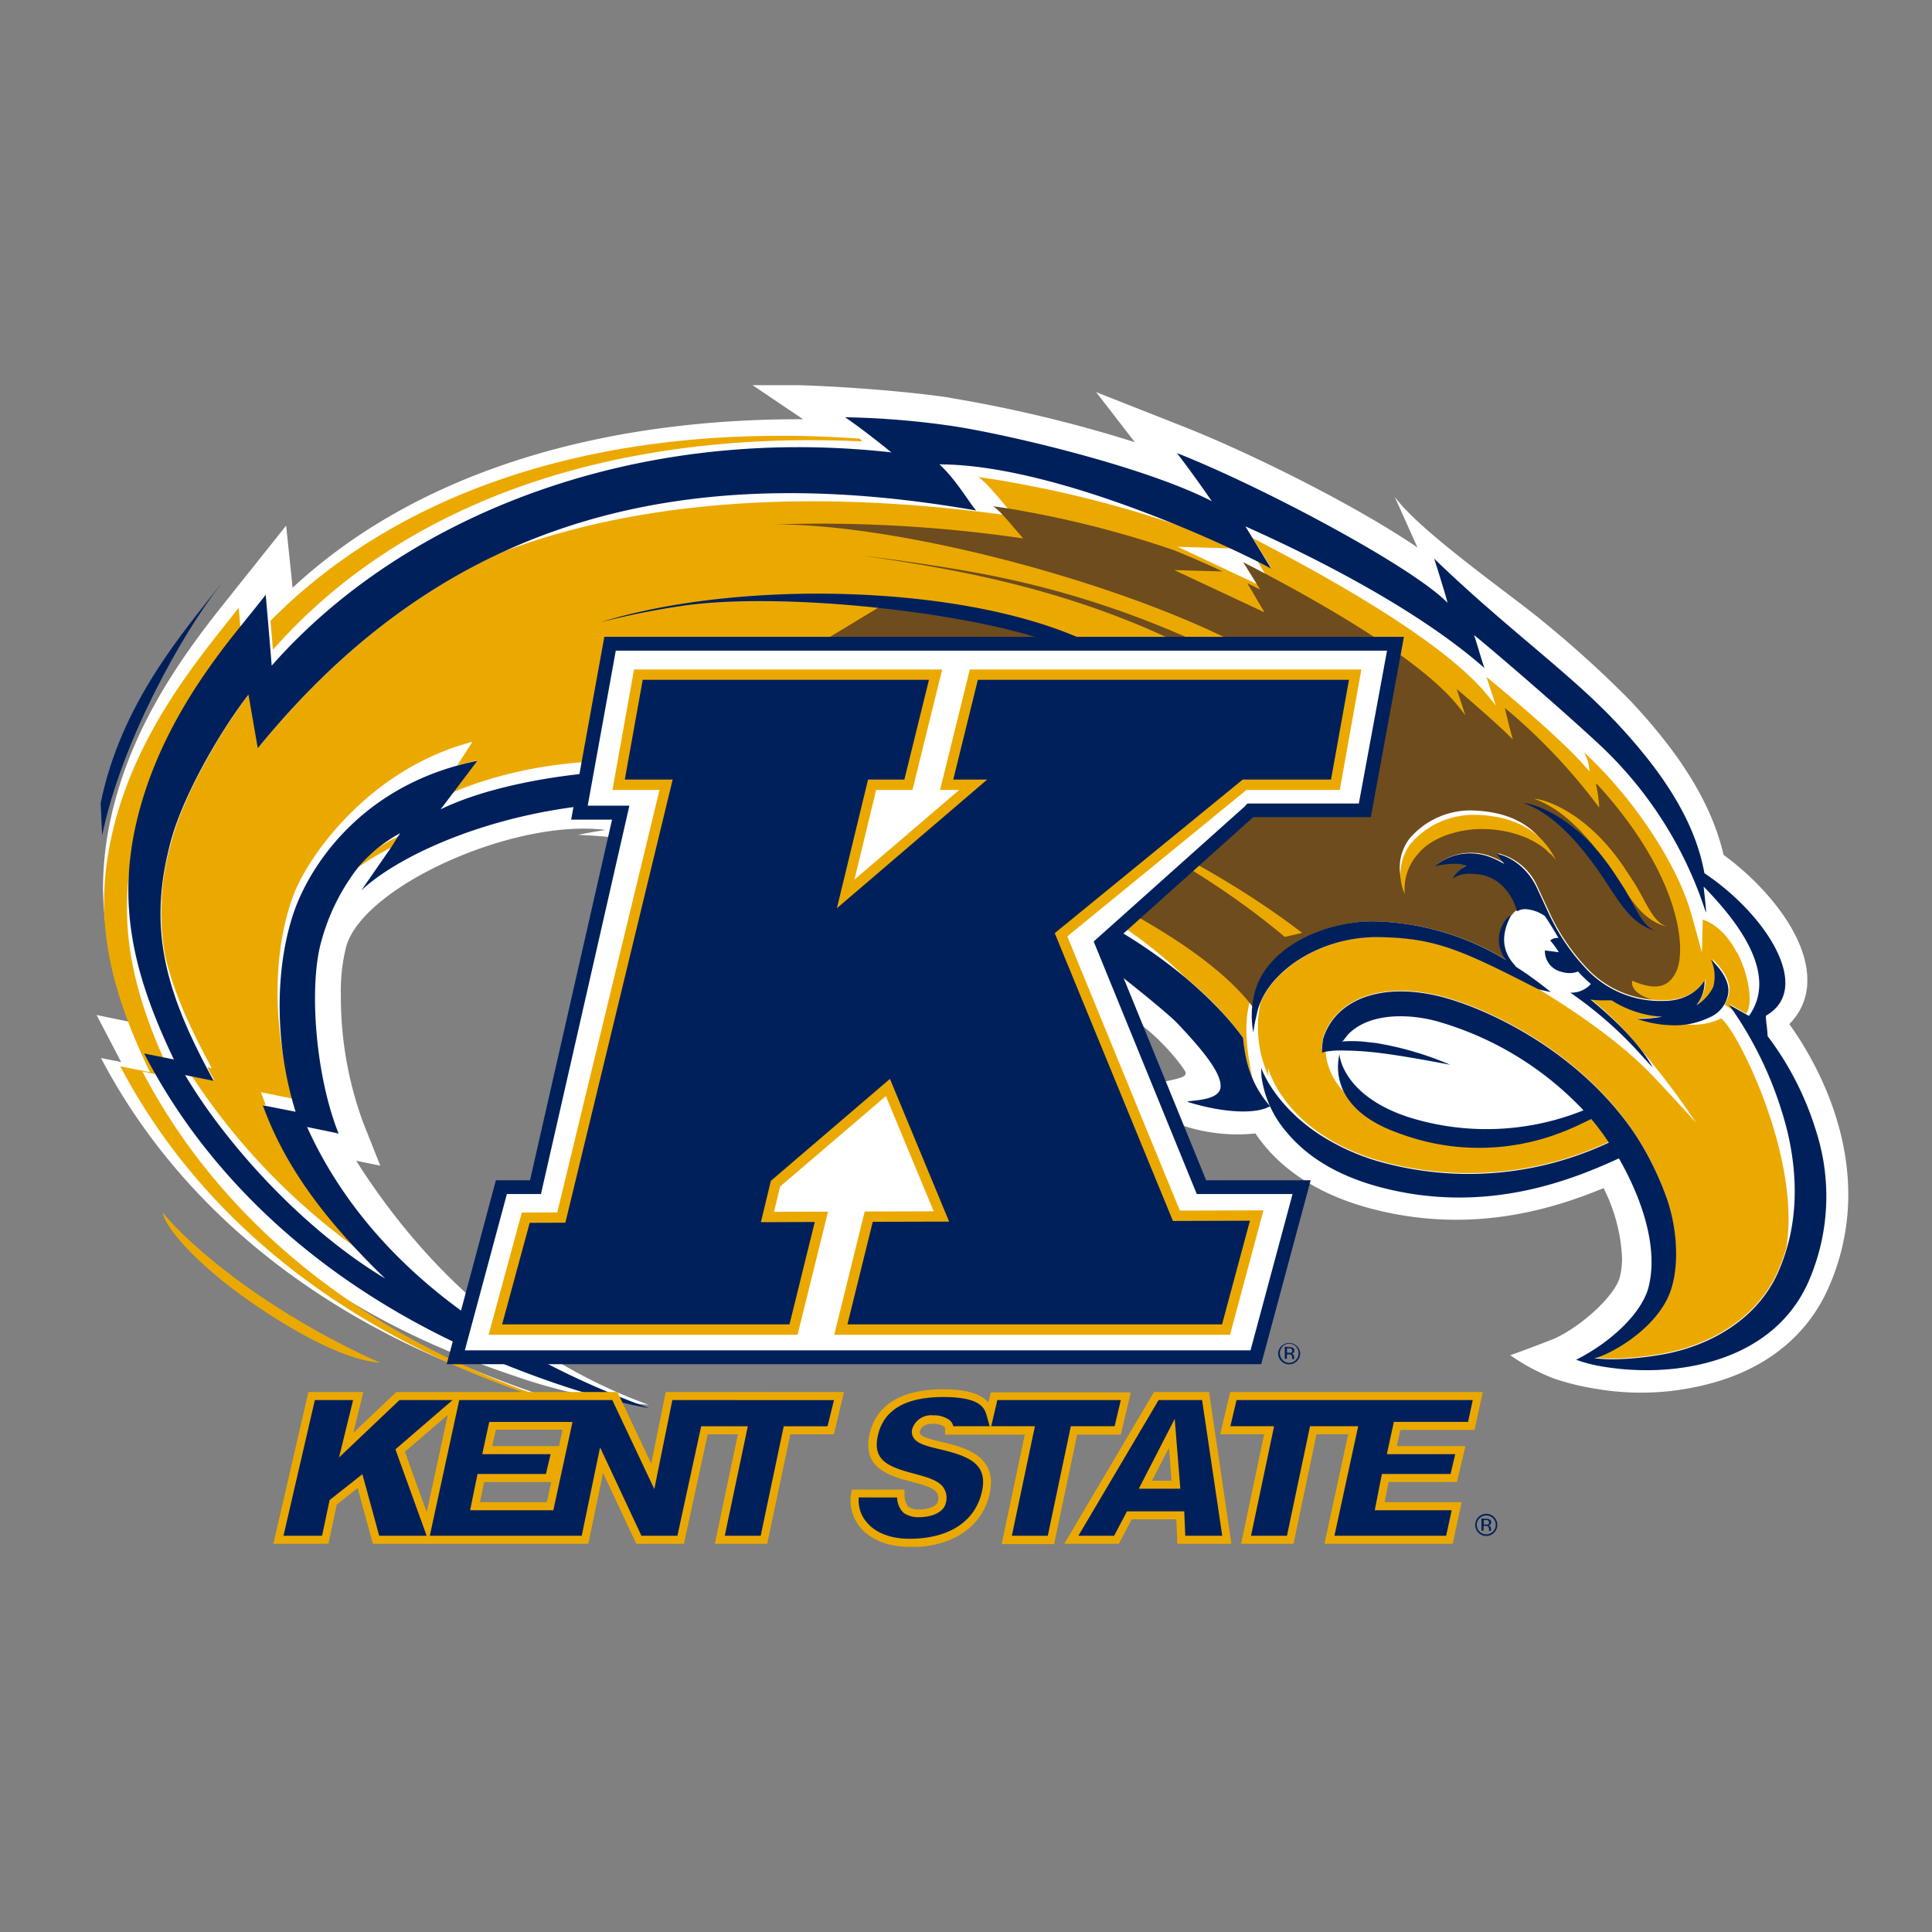 <svg xmlns="http://www.w3.org/2000/svg" xmlns:xlink="http://www.w3.org/1999/xlink" viewBox="0 0 300 300"><rect x="0" y="0" width="300" height="300" fill="#808080" stroke="none"/><defs><style>.cls-1{fill:none;}.cls-2{clip-path:url(#clip-path);}.cls-3{fill:#fff;}.cls-4{fill:#eba900;}.cls-5{fill:#6f4c1d;}.cls-6{fill:#00205c;}</style><clipPath id="clip-path"><rect class="cls-1" x="14.98" y="59.81" width="272.05" height="180.38"/></clipPath></defs><title>kent-state-golden-flashes</title><g id="Layer_2" data-name="Layer 2"><g id="Layer_87" data-name="Layer 87"><rect class="cls-1" width="300" height="300"/><g class="cls-2"><path class="cls-3" d="M277.86,159a9.38,9.38,0,0,0,2.78-6.49c0-.12,0-.24,0-.36,0-6.9-6.46-14.62-13-19.4-1.81-7.73-6.44-15.38-14.54-24a168.33,168.33,0,0,0-13.36-12.14c-4.48-3.8-19.23-14-23.18-19.49l3.54,7.89c-9.89-6.73-26.16-14.75-36.22-18.73l-13.67-5.39,6,7.77a210.06,210.06,0,0,0-28.86-6.91l.15,0c-10.09-1.49-25.76-2.28-30.65-1.94l7.86,5.29C94.3,65,65.36,72.74,45.43,91.27c-.11-1.23-1-9.65-1-9.65L36.15,92,34.64,93.9c-7,8.78-14.53,19.63-17.5,33.46A50.39,50.39,0,0,0,16,138a56.48,56.48,0,0,0,4.3,20.7L15,157.61l3.81,7.3-3.13-.62c10.75,20.49,29.86,38.12,58,48.91A121.87,121.87,0,0,0,88,217.85c-3.07-.9-6.58-2.07-10.82-3.7C58.45,207,43.73,196.78,32.8,184.76c11.88,12.74,27.67,22.42,46.79,28.79a86,86,0,0,0,21.13,4.59c-21.59-7.85-36.2-23.33-45.41-37.9l3.74.76-2.74-6.9a56.79,56.79,0,0,1-3.38-19.44,28.63,28.63,0,0,1,.85-7.78c2.86-9.44,26.3-19.83,40.27-18-1.26.15-4.31.75-4.31.75a133.65,133.65,0,0,1,22.31,3,212.26,212.26,0,0,1,33.44,10.94,231.14,231.14,0,0,1,29.82,16.56l-1.8-3.11a11.8,11.8,0,0,1,3.14,1.73c3.56,2.4,7.19,7,7.47,7.81,0,.59-.42.77-3,1.33-3.43.73-7,1.35-7,1.35a24.34,24.34,0,0,0,8.75,5.26A26.89,26.89,0,0,0,194.94,176c2.9,4.33,8.25,9.13,18.06,11.7,14.72,3.85,27.14.47,36-3.21a26.58,26.58,0,0,1,2.87,10.87,11.82,11.82,0,0,1-.32,2.86c-.79,3.23-6.79,8.35-10.75,9.87s-5,1.9-6.29,2.34a31.21,31.21,0,0,0,6.85,3.65,39.11,39.11,0,0,0,6.44,1.57,41.36,41.36,0,0,0,19.61-1.36c7.67-2.48,13.33-7.33,16.37-14A35.59,35.59,0,0,0,287,185.49c0-12.1-6-22.08-9.17-26.49"/><path class="cls-4" d="M55.61,134.68a43.21,43.21,0,0,1,5.1-3.07l1.19-1.72a15.63,15.63,0,0,0-6.29,4.79"/><path class="cls-4" d="M26.76,167.31c-6.31-13.24-8.58-23.77-6-36,3-13.8,10.86-24.47,16.76-31.88l-.46-5.07c-5.56,7.21-16.4,19.39-19.89,36.21-2.53,12.2-.22,22.71,6.11,35.92l-4.6-.91c10.78,20.54,29.94,38.21,58.14,49a120.83,120.83,0,0,0,14.4,4.65c-3.08-.89-6.6-2.07-10.85-3.7C52.07,204.7,32.87,187,22.13,166.39Z"/><path class="cls-4" d="M267.11,158.21a9.84,9.84,0,0,1-5.49.81,17.41,17.41,0,0,1-7.29-.9,19.68,19.68,0,0,0,3.89-.35,16.62,16.62,0,0,1-7.84-2.57,20.08,20.08,0,0,1-3.41-.09,48.73,48.73,0,0,1,8.14,8.23,124.82,124.82,0,0,1,8.26,11s-5-5.52-7.54-8.11c-4.59-4.58-11.07-9.12-17.29-12.86-11.79-6-15.69-7.72-24.22-7.9s-16.38,4.71-18.61,10.29a18.38,18.38,0,0,0,1.25,11.3l-.06-1.38c0,.39,2.83,10.79,18.34,14.85a51.18,51.18,0,0,0,34.61-3.24,41.6,41.6,0,0,0-2.73-3.64l-1.16.55a35.87,35.87,0,0,1-28.06,1.9c-5.27-1.72-7.85-4.17-9.06-6.44a9.79,9.79,0,0,1-3-6.46l-.47.1a.83.83,0,0,0-.13.14,16.59,16.59,0,0,1,.18-2.23c1.88-6,8.86-8.84,18.07-6.6,7.19,1.76,22.24,8.53,31,22.41a46.85,46.85,0,0,1,4.13,8.52c1.85,5,2.35,11.92.13,16.22-3,5.81-10.44,9.18-11.31,9,2.75.45,7.38.07,11.12-.65,7.3-1.4,14.27-5.58,17.39-12.47a27.7,27.7,0,0,0,1.44-3.89c2.42-15.18-9-36.24-10.36-35.61"/><path class="cls-4" d="M269.67,147.89c-2.23-4.37-5.27-5.08-5.27-5.08l-.13,5.12s-1.17-4.42-1.82-6.58c-2.24-7.46-8.83-17.47-16.49-24.55a6.82,6.82,0,0,1,.85,3c-4.13-5.07-16-14.69-16-14.69l1.46,4.45s-.78-1-1.63-2c-7.85-9.31-29.53-20.58-36.11-24l2.89,4.67c-.51-.28-1.24-.66-2.16-1.12l2.92,5-15.29-7.2,8.23.24c-2.32-1.08-5.1-2.31-8.18-3.58a173.93,173.93,0,0,0-25.7-6.64c-1.76-.33-3.54-.61-5.35-.86,1.61,1,4.43,4.9,5.74,6.11C125.38,75.64,98.8,77.83,78,85.72,64.24,92.08,51.6,102,40.09,116.12l-.34-2,0,.06-1.11-6.38c-4.62,6.06-10.27,16-12.07,23,0,.06-.15.59-.16.64a38.74,38.74,0,0,0-.79,16.89c1.31,5.68,3.86,11.28,7.28,17.55l-.7-.14c.35.67.71,1.35,1.09,2l-3.54-.72a101.37,101.37,0,0,0,25.64,26.82c-6.69-7.16-11.58-14.27-14.48-22.32l.37.08c-.26-.65-.52-1.31-.76-2l4.92,1q-.54-2-.93-4.08c-2.32-10.17-1.68-20.57,1.2-27.87,2.34-5.95,11.79-19.33,27.65-23.46L71,118.85c1-.29,2.08-.55,3.17-.77L70.38,123c13-5.42,31.49-7.25,53.9-.67l-2.24.3c.68.26,1.33.54,1.95.83l-3.83,1c6.78,1.64,15.27,4.06,19.07,5.38A114.32,114.32,0,0,1,153.08,136l-1.94-1.41a107.1,107.1,0,0,1,18.33,7.5l-.88-1.61A67,67,0,0,1,184,151.72l.07.07a51.45,51.45,0,0,1,8.95,9.34,21.12,21.12,0,0,0,1.46,6.28c-2.23-10.23.1-13.23.92-15.06a6.08,6.08,0,0,1,.91-1.41c3.39-5.19,11-8.09,17.6-7.87a40.88,40.88,0,0,1,20,6,5,5,0,0,1-.87-4.68,4.79,4.79,0,0,1,.21-.57,4.93,4.93,0,0,1,.34-1.15,3.55,3.55,0,0,1,1.9-1.72,7.3,7.3,0,0,0-6.05-5.31,5.18,5.18,0,0,0-3.78.7,5.17,5.17,0,0,1,2.13-2c-1.33-.77-4.73,0-4.82,0a8.62,8.62,0,0,1,8.13-1.51,14.31,14.31,0,0,1,2.58,1.2c-.67-1-1.1-1.55-1.12-1.55a9,9,0,0,1,6.19,5.23c.44.93,1.56,3.36,2.17,4.67a32.57,32.57,0,0,0,5.48,7.92,15.76,15.76,0,0,0,12.1,5c4.61,0,6.3-3.09,6.33-3.21a6.14,6.14,0,0,1-1.26,3.84,6.66,6.66,0,0,0,2.63-2.78,6.26,6.26,0,0,0-.31-4.23c.24.27,3.17,2.85,2.57,5.46a4.65,4.65,0,0,1-.66,1.61l1.52,1.05-.8-1.15,2.6,1.49c1-1.11.74-5.35-1.4-9.54"/><path class="cls-4" d="M25.3,188.31c.27,2.26,5.4,8.25,14.25,14.28,11.36,7.75,17.23,8.85,19.44,9a123.31,123.31,0,0,1-19.21-10.76c-7.86-5.42-12.92-10.45-14.48-12.55"/><path class="cls-4" d="M133.51,68.11C93.8,65.31,62.14,76,42,96.4l.38,4.49C61.81,78.8,93.54,66.67,133.87,68.54l-.36-.43"/><path class="cls-5" d="M252.1,137.87l-1.52-2.31c-5.21-7.73-9.24-10.4-12.35-11.53,2.05.12,8.4,2.43,13.91,10.58l1.54,2.34c2,3.15,3,6.43,5.37,7-3.11-.75-4.86-2.82-7-6.09m-4.23-16.08a19.88,19.88,0,0,1,.5,3.62,90.57,90.57,0,0,0-14.65-15.48c.18.86.89,3.71,1.24,4.91-2.29-2.39-8.71-7.84-8.71-7.84l1.33,4.06s-.71-.94-1.49-1.86c-7.16-8.5-27-18.79-33-21.9l2.64,4.26-2-1,2.66,4.53-14-6.56,7.52.22c-2.11-1-4.66-2.11-7.47-3.27A157.75,157.75,0,0,0,159.1,79.4c-1.61-.31-3.24-.56-4.89-.79,1.27.82,3.36,3.55,4.68,5a217.72,217.72,0,0,0-38.66-2.18c22.26-.07,62.57,11.46,79,22.66,13.61,9.3,11.36,11.48-3.22,5-32.44-14.49-58.69-15.3-58.69-15.3l-18,10.89s30.15,3.94,51,15.1c17.95,9.61,11.8,10.12-6,3.74-4.79-1.72-9.65-3.17-14.48-4.41,4.47,1.39,10.57,3.56,14.36,5,13.92,5.33,27.48,12.68,38,20.75l-2.7.62c-11.2-9.38-24.53-16.92-40.15-22.9-2.72-1-6.64-2.46-10.28-3.69-21.8-5.47-42.8-6.32-53.57-4.92,11.82.42,32.54,3.14,40.63,5.86-2,.62-7.28,2.93-9.79,3.52,4.49-.29,54.5,15.05,68.19,33a17.27,17.27,0,0,1,.28-1.82c1.63-7.41,11.17-11.72,19.12-11.45a40.91,40.91,0,0,1,20,6,5,5,0,0,1-.87-4.68,3.41,3.41,0,0,1,1.64-2.25,3.58,3.58,0,0,1,.89-.89c-.33-1.39-1.92-5.15-6.13-5.61a5.27,5.27,0,0,0-3.78.69,5.3,5.3,0,0,1,2.13-2c-1.33-.77-4.73,0-4.82,0a8.68,8.68,0,0,1,8.13-1.51,13.67,13.67,0,0,1,2.58,1.21c-.67-1-1.1-1.55-1.12-1.55a9,9,0,0,1,6.19,5.23c.44.93,1.56,3.36,2.17,4.66a32.19,32.19,0,0,0,5.48,7.92,15.5,15.5,0,0,0,10.09,4.88c-2-.52-3.31-1.68-3.06-2.89,2.82,1.18,5.53,1.68,6.93-1.65s.68-14.58-12.43-28.93"/><path class="cls-5" d="M189.45,103.17l1.42-1.09A145.61,145.61,0,0,0,151,88.82c-4.59-.84-12.36-2-17-2.51,4.1.56,8.77,1.32,11.92,1.9,16.45,3,30.8,7.79,43.53,15"/><path class="cls-3" d="M229,125.86a12.43,12.43,0,0,0-10.11,4.33,7.42,7.42,0,0,0-.88,7.58,7.86,7.86,0,0,1,2.1-6.17c1.75-2.12,5.37-3.49,9-3.6,4.1-.11,9,1.21,11.6,4.63-1.91-3.92-5.54-6.47-11.66-6.77"/><path class="cls-4" d="M229.53,126.55A12.84,12.84,0,0,0,219.06,131a7.69,7.69,0,0,0-.92,7.85,8.19,8.19,0,0,1,2.17-6.39c1.82-2.19,5.57-3.61,9.28-3.72,4.24-.12,9.28,1.25,12,4.79-2-4.06-5.74-6.7-12.07-7"/><path class="cls-6" d="M51.69,175.84h0l.88.18c0-.06,0-.12-.07-.19m0,0c-3.67-9.4-4.5-23.14-2.59-29.71A32.54,32.54,0,0,1,55.6,134.7a22.6,22.6,0,0,1,6.53-5.32l-1.43,2.25-4.6,6.64c7.32-6.88,27.18-14.89,48.42-13.49,1.82.12,3.65.3,5.47.56l-8.44,1.87-2,.45a45,45,0,0,1,9.61.88,205,205,0,0,1,38.22,11.67,150.69,150.69,0,0,1,25.14,13.69c-1.12-2.07-2.09-4.16-3.19-6,5.38,4.08,11.95,9.39,13.49,11,3.67,3.88,6.88,7.65,6.71,9.9s-4.93,2-5.17,2.29c6.09,1.88,10.94,1.86,12.85.67-2.7-3.1-3.76-6.32-4.19-10.59-1.9-2.69-13.3-17.68-41.86-26.51,0,0,2.28,1.64,5.62,4.09a184.26,184.26,0,0,0-17.14-7c-4.64-1.61-16.28-4.87-23.27-6.34l7.64-1.89c-13.62-6.61-42.46-4.29-55.6,2.16l5.73-7.55C57.28,121.53,49,133,46,140.63c-3.18,8.33-3.65,20.58-.1,32l-5.09-1c.52,1.44,1.11,2.85,1.75,4.24v0c3.73,8,9.54,15.2,17.26,22.67-9.39-5.65-18.26-14.18-24.91-22.68h0a86.18,86.18,0,0,1-6.17-8.92l4.44.89c-6.95-12.76-10.35-22.71-6.88-36.33,0-.06.15-.58.16-.64,1.81-7,7.49-17,12.12-23l1.45,8.33c29.74-36.57,67-44.7,111.55-36.92-.94-1-3.06-4.74-5.7-7.16,18.47,0,46.37,13.35,51.51,16.19l-4-6.56c13.81,6.17,28.06,14,37.12,22-.48-1.31-1.3-4.28-1.63-5.13,1.58,1.21,13.2,11.15,19.54,17.07a61.33,61.33,0,0,1,16.46,26c.14-.09-.3-3.36-.33-4,5.31,5.43,11.1,13.06,7.52,19.3a7.11,7.11,0,0,1-.49.77L268.46,156l.82,1.18a57.84,57.84,0,0,1,8.31,18.69v0c1.56,6.71,1.79,14.45-1.58,21.89-3.13,6.88-10.09,11.07-17.39,12.47-3.75.71-8.37,1.09-11.13.64.87.14,8.32-3.23,11.31-9,2.22-4.3,1.72-11.24-.13-16.21a47.26,47.26,0,0,0-4.13-8.53c-.55-.87-.8-1.24-.8-1.24-8.87-13-23.26-19.47-30.23-21.18-9.2-2.24-16.19.57-18.06,6.6a16.09,16.09,0,0,0-.19,2.23l.13-.14a11.82,11.82,0,0,1,2.67-.28,48.5,48.5,0,0,1,6.13.38c2.9.33,8.45,1.34,11,1.84a49.32,49.32,0,0,0-11.59-3.39l-1.15-.12a19.16,19.16,0,0,0-4.16-.1l.25-.1.73-.94c3-3.18,8.59-3.42,13.45-2.22a50,50,0,0,1,23.16,13.94,40.3,40.3,0,0,1-27.16,1.06c-10.17-3.33-10.75-9.54-10.73-9.82,0,.36-2.49,8.08,9,12.24,0,0,.26.11.89.32a35.3,35.3,0,0,0,24.42-.31h0c1.57-.59,2.79-1.18,3.64-1.59l1.15-.55c.58.69,1.15,1.4,1.68,2.14,0,0,.34.44,1.05,1.52a51.18,51.18,0,0,1-34.61,3.23,34.4,34.4,0,0,1-10.71-4.74h0c-6.69-4.54-8.64-9.91-8.68-10.19l.06,1.45a16.63,16.63,0,0,0,4,8.74v0c2.67,3.2,7.12,6.52,14.57,8.47,15.73,4.11,28.72-.71,36.93-4.51,3.3,5.76,6.2,13.49,4.63,19.91-1,4.06-5.83,8.63-11.27,11.36a22.48,22.48,0,0,0,4.12,1.06c10.93,1.85,26.18-.43,31.88-13a33.06,33.06,0,0,0,1.34-23.32h0a47.51,47.51,0,0,0-7.61-15c0-1-.4-3.09-.21-3.19,7.3-4.24,0-15.68-9.6-22.1-1.31-7.28-5.55-14.79-13.92-23.65-7.13-7.54-17.1-14.61-28.05-25.2.37,1.07,2.2,7,2.06,6.84-5.61-5.71-28.87-18.06-42-23.23,1.09,1.4,3.58,4.78,5.41,7.47-10.85-5.59-33.39-10.75-41-11.77a130,130,0,0,0-15.94-1.26c2.27,1.53,5.4,4,7.19,5.46-39-4.39-75.26,9.32-96.22,33.11l-.37-4.49-.56-6.52c-1,1.3-2.2,2.76-3.5,4.39C31.85,104,24,114.71,21,128.51c-2.62,12.23-.35,22.76,6,36l-4.61-.92A91.54,91.54,0,0,0,30,175.82v0c11.32,15.31,28.08,28.29,50.64,36.94,4.25,1.63,7.76,2.81,10.84,3.7a93.5,93.5,0,0,0,9.36,2.21c-28-10.2-44.66-25.53-52.78-42.85v0c-.13-.27-.25-.55-.38-.82l4,.82"/><path class="cls-6" d="M256.62,165.74c-.59-.61-1.13-1.21-1.71-1.84a61.5,61.5,0,0,0-9.39-8.56s-1.56-1.15-1.69-1.2a1.1,1.1,0,0,1,.25,0h.07a4.08,4.08,0,0,0,2.88-1.35l0,0a21.5,21.5,0,0,1-2-1.94,3.34,3.34,0,0,1-1.3.25,4.6,4.6,0,0,1-1.42-.24,3.29,3.29,0,0,1-2.42-3.28l2.16.28a14.44,14.44,0,0,0-1.33-1.82,1.64,1.64,0,0,1,1.08-.4H242c-.71-1.19-1.4-2.36-2.12-3.4a5.86,5.86,0,0,0-3-1.07,2.51,2.51,0,0,0-1.34.36c-.29-1.46-1.92-5.33-6.19-5.8-.31,0-.62-.05-.91-.05a4.66,4.66,0,0,0-2.85.75v-.07a5,5,0,0,1,2.1-1.92,4.27,4.27,0,0,0-1.84-.31,15.17,15.17,0,0,0-3,.35s.05-.07.11-.12a8.57,8.57,0,0,1,5.3-1.85,9,9,0,0,1,2.72.43,13.41,13.41,0,0,1,2.41,1.11l.18.09c-.7-.94-1.1-1.49-1.14-1.52h0c.64,0,4.23,1.05,6.2,5.21l.93,2c.44.95.91,2,1.25,2.68a32,32,0,0,0,5.47,7.91,15.69,15.69,0,0,0,11.94,5h.15c4.64,0,6.31-3.16,6.31-3.2s0,.06,0,.12a5.73,5.73,0,0,1-1.26,3.74,6.91,6.91,0,0,0,2.6-2.8,6.26,6.26,0,0,0-.31-4.21c.05,0,.09,0,.15.1,2.48,2.45,2.7,4.26,2.45,5.35a4.78,4.78,0,0,1-2.88,3.47,12.3,12.3,0,0,1-5.52,1.22,18,18,0,0,1-5.51-.93l-.19-.06s.07,0,.18,0h.05a21.32,21.32,0,0,0,3.65-.35,16.18,16.18,0,0,1-7.84-2.54H250l-1.16,0a12.62,12.62,0,0,1-1.86-.12c4.85,4,8,7.49,9.69,10.61Z"/><path class="cls-6" d="M257.41,144.63c-3.1-.75-4.85-2.82-7-6.09l-1.52-2.32c-5.21-7.72-9.23-10.4-12.34-11.53,2,.12,8.4,2.43,13.91,10.58l1.54,2.35c2,3.14,2.95,6.43,5.36,7"/><path class="cls-6" d="M235.34,150c-1.87-1.93-2.52-4.5-.7-7.85-.46.07-1.28,1-1.66,2.25a5,5,0,0,0,.88,4.68,41,41,0,0,0-20-6c-7.95-.27-17.5,4-19.13,11.45a14.2,14.2,0,0,0-.11,5.81,23.26,23.26,0,0,1,.53-2.82c1.17-6.26,9.57-12.21,19.13-12,8.62.17,12.51,1.91,24.63,8.11l1.91.43a59.34,59.34,0,0,0-5.51-4"/><path class="cls-6" d="M34.24,90.78c-5.78,7.38-15.48,18.47-18.61,33.94l.23,5c3-14.56,12.39-31.28,18.38-38.92"/><path class="cls-6" d="M165,100.43a17.38,17.38,0,0,1,2.21-1.53c-19.14-8.18-52.81-8.83-74-2.27,4.82-1.23,9-2,12.37-2.5,15.77-2.44,47.1,1.09,59.45,6.3"/><path class="cls-6" d="M195.84,211.83H69.36L77,183.27H82.3l12.74-56-6.35,0,5.15-28.38H218l-5.14,28-18.26,0L172.4,146.79c1.89,4.63,12.5,30.6,14.89,36.48h16.23Z"/><path class="cls-3" d="M193.43,125.09l-23.6,21.1.28.7.59,1.44c2.63,6.44,13.24,32.42,14.86,36.41l.27.67h14.88l-6.53,24.27h-122l6.53-24.27H84L97.73,125.1l-6.47,0,4.36-24.07H215.38L211,124.77l-17.29,0-.3.27"/><polygon class="cls-4" points="191 207.26 129.54 207.26 134.27 188.12 144.98 188.09 137.56 170.2 121.14 184.24 120.19 188.16 128.58 188.14 123.85 207.26 75.87 207.26 81.03 188.28 86.53 188.26 102.41 122.66 95.1 122.66 98.45 103.96 146.3 103.96 141.69 122.66 136.05 122.66 132.68 136.58 148.95 122.66 145.97 122.66 150.59 103.96 211.39 103.96 208.04 122.66 193.55 122.66 165.73 145.4 183.21 187.98 196.19 187.94 191 207.26"/><polygon class="cls-6" points="206.68 121.05 192.97 121.05 163.78 144.9 182.13 189.59 194.09 189.55 189.76 205.65 131.59 205.65 135.52 189.72 147.38 189.69 138.19 167.53 119.7 183.36 118.15 189.78 126.52 189.75 122.59 205.65 77.97 205.65 82.25 189.88 87.79 189.86 104.45 121.05 97.02 121.05 99.8 105.56 144.25 105.56 140.43 121.05 134.79 121.05 129.95 141.03 153.29 121.05 148.02 121.05 151.84 105.56 209.47 105.56 206.68 121.05"/><path class="cls-6" d="M200.53,209.44a.84.84,0,0,0-.4-.07h-.29v.68h.3a.89.89,0,0,0,.32,0,.29.29,0,0,0,.19-.3.28.28,0,0,0-.12-.27m-.36-.3a1.29,1.29,0,0,1,.51.07.46.46,0,0,1,.3.47.43.43,0,0,1-.19.38.71.71,0,0,1-.27.09.41.41,0,0,1,.32.18.53.53,0,0,1,.11.3v.27a.22.22,0,0,0,0,.1v0h-.31v-.25a.46.46,0,0,0-.18-.43.8.8,0,0,0-.37-.06h-.26V211h-.33v-1.88Zm-1-.1a1.5,1.5,0,0,0,0,2.1,1.4,1.4,0,0,0,1,.44,1.44,1.44,0,0,0,1.05-.44,1.5,1.5,0,0,0,0-2.1,1.48,1.48,0,0,0-2.09,0m2.26,2.27a1.68,1.68,0,0,1-1.22.5,1.66,1.66,0,0,1-1.21-.5,1.7,1.7,0,0,1-.5-1.22,1.72,1.72,0,0,1,3.43,0,1.7,1.7,0,0,1-.5,1.22"/><polygon class="cls-4" points="225.57 239.72 205.66 239.72 209.35 222.71 204.43 222.71 200.85 239.72 192.72 239.72 196.3 222.71 189.47 222.71 191.03 216.15 230.24 216.15 228.97 222.04 217.45 222.04 216.9 224.55 227.55 224.55 226.23 230.13 215.61 230.13 215 233.26 226.97 233.26 225.57 239.72"/><path class="cls-4" d="M178.88,229.92l2.64-5.12.4,5.12Zm8.86-13.77h-8.55l-13.93,23.57h8.47l2-3.79h6.93l.16,3.79h8.39Z"/><path class="cls-4" d="M141.21,240.19c-3.27,0-6-1.07-7.61-3a6.48,6.48,0,0,1-1.41-5.38l.09-.51h8.17l0,.64a3.16,3.16,0,0,0,.56,2,2.73,2.73,0,0,0,1.6.45c1.57,0,2.8-.48,3-1.18a1.67,1.67,0,0,0-.07-1.32c-.51-.89-2.18-1.33-4-1.81-3.24-.86-7.67-2-6.53-7.3,1-4.62,4.94-7.05,11.4-7.05,3.6,0,5.87.65,7.07,2.06l.37-1.58h21.74l-1.55,6.56h-6.78l-3.58,17h-8.14l3.59-17H146.75l0-.66c0-.46,0-.5-.4-.72a3.06,3.06,0,0,0-1.49-.31c-1.45,0-1.89.71-2,1.13a.45.45,0,0,0,0,.42c.31.54,1.84.91,3.32,1.26,3.5.84,8.78,2.1,7.5,8-1.14,5.24-5.82,8.37-12.51,8.37"/><path class="cls-4" d="M86.8,224.55H76.43L77,222H87.35Zm-1.89,8.71H74.53l.64-3.12H85.59Zm-18.65,1.55-3.39-9.38,6.67-5.74Zm37.12-18.66-2.26,11.13-5.24-11.13H61.54l-6.67,6.33,1.55-6.33H47.89l-5.44,23.57H51l1.29-6.09,3.25-2.57,2.36,8.66H91.35l2.29-11,5.17,11h7.39l3.69-17h4.69l-3.58,17h8.13l3.59-17h6.77l1.56-6.56Z"/><path class="cls-6" d="M176.83,231.17l5.58-10.85.87,10.85Zm9.83-13.77h-6.75l-12.46,21.07H173l2-3.79h8.89l.16,3.79h5.74Z"/><polygon class="cls-6" points="207.21 238.47 224.56 238.47 225.42 234.51 213.47 234.51 214.58 228.88 225.24 228.88 225.97 225.8 215.35 225.8 216.44 220.79 227.96 220.79 228.69 217.4 192.01 217.4 191.05 221.46 197.84 221.46 194.26 238.47 199.84 238.47 203.42 221.46 210.9 221.46 207.21 238.47"/><path class="cls-6" d="M133.35,232.52a5.21,5.21,0,0,0,1.21,3.84c1.39,1.67,3.76,2.58,6.65,2.58,6.15,0,10.26-2.69,11.28-7.39.95-4.36-2.26-5.49-6.56-6.51-2-.48-3.54-.85-4.12-1.86a1.71,1.71,0,0,1-.12-1.41,3.09,3.09,0,0,1,3.21-2,4.1,4.1,0,0,1,2.13.49,1.76,1.76,0,0,1,1,1.2h5.65l-.51-1.79c-.38-1.36-1.48-2.74-6.69-2.74-5.88,0-9.31,2-10.18,6.06-.83,3.82,1.69,4.79,5.63,5.84,2,.54,4,1.05,4.71,2.39a2.89,2.89,0,0,1,.19,2.28c-.36,1.29-2,2.09-4.2,2.09a4,4,0,0,1-2.33-.68,3.52,3.52,0,0,1-1-2.38Z"/><polygon class="cls-6" points="157.12 238.47 162.7 238.47 166.28 221.46 173.08 221.46 174.04 217.4 154.87 217.4 153.91 221.46 160.7 221.46 157.12 238.47"/><path class="cls-6" d="M85.92,234.51H73l1.15-5.63H84.77l.73-3.08H74.88l1.09-5H88.9ZM104.4,217.4l-2.8,13.82L95.08,217.4H71.31l-4.57,21.07H90.33l2.85-13.72,6.42,13.72h5.59l3.69-17h7.24l-3.58,17h5.58l3.58-17h6.8l1-4.06Z"/><polygon class="cls-6" points="58.88 238.47 66.25 238.47 61.4 225.05 70.28 217.4 62.03 217.4 52.64 226.32 54.83 217.4 48.89 217.4 44.02 238.47 50.01 238.47 51.18 232.93 56.27 228.91 58.88 238.47"/><path class="cls-6" d="M231.1,236.11a.84.84,0,0,0-.4-.07h-.29v.68h.3a.89.89,0,0,0,.32,0,.29.29,0,0,0,.19-.3.29.29,0,0,0-.12-.27m-.36-.3a1.38,1.38,0,0,1,.52.07.47.47,0,0,1,.29.48.4.4,0,0,1-.19.37.71.71,0,0,1-.27.09.4.4,0,0,1,.32.19.48.48,0,0,1,.11.29v.28a.17.17,0,0,0,0,.09v0h-.31v-.25A.45.45,0,0,0,231,237a.75.75,0,0,0-.36-.07h-.27v.75h-.33v-1.89Zm-1-.09a1.39,1.39,0,0,0-.43,1,1.47,1.47,0,0,0,2.52,1.05,1.47,1.47,0,0,0,.43-1.05,1.47,1.47,0,0,0-2.52-1M232,238a1.68,1.68,0,0,1-1.22.5,1.66,1.66,0,0,1-1.21-.5,1.68,1.68,0,0,1-.5-1.22,1.71,1.71,0,0,1,1.71-1.71,1.68,1.68,0,0,1,1.22.5,1.66,1.66,0,0,1,.5,1.21A1.7,1.7,0,0,1,232,238"/></g></g></g></svg>